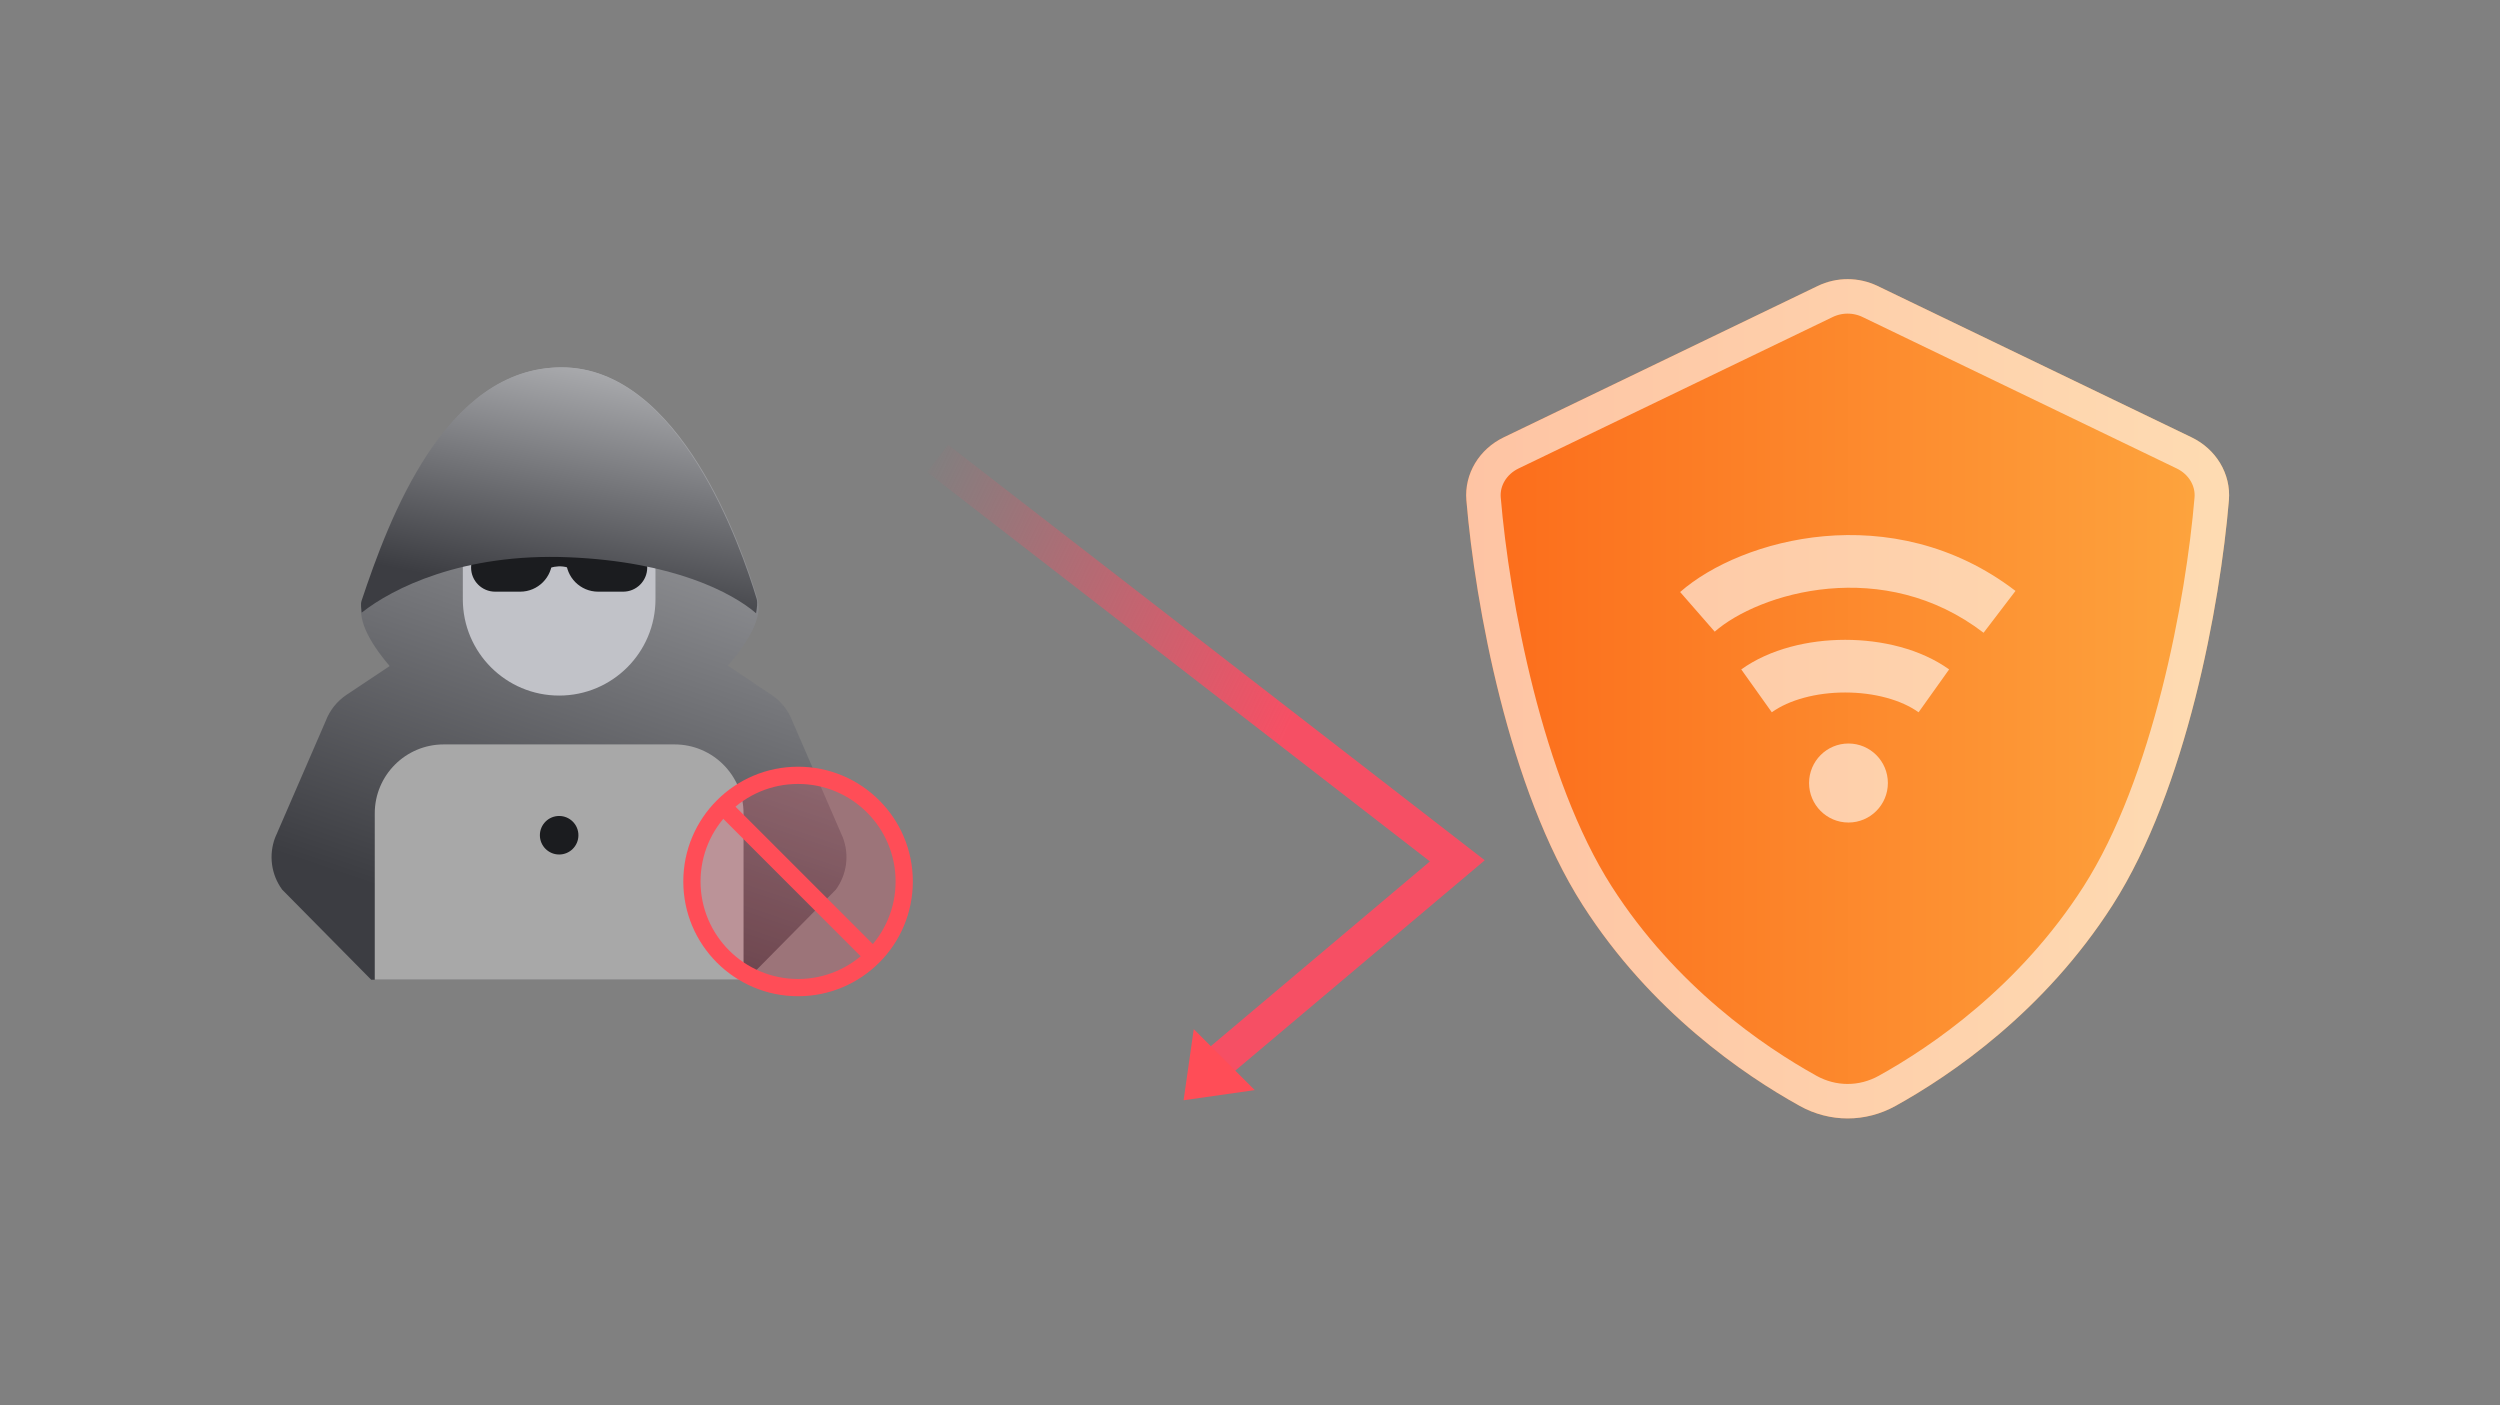 <svg width="580" height="326" viewBox="0 0 580 326" fill="none" xmlns="http://www.w3.org/2000/svg">
<rect x="0" y="0" width="580" height="326" fill="#808080" stroke="none"/>
<path d="M435.6 66.349C431.21 64.233 426.095 64.233 421.704 66.349L348.845 101.472C343.238 104.175 339.679 109.871 340.2 116.073C342.229 140.221 350.034 183.177 367.178 209.968C383.005 234.7 404.625 249.415 417.558 256.585C424.512 260.441 432.792 260.441 439.746 256.585C452.68 249.415 474.3 234.7 490.127 209.968C507.271 183.177 515.076 140.221 517.105 116.073C517.626 109.871 514.066 104.175 508.459 101.472L435.6 66.349Z" fill="url(#paint0_linear_108_18140)"/>
<path d="M423.441 69.952C426.734 68.365 430.571 68.365 433.863 69.952L506.723 105.075C510.97 107.123 513.489 111.331 513.119 115.738C511.103 139.729 503.358 181.871 486.758 207.812C471.418 231.782 450.414 246.097 437.807 253.087C432.059 256.273 425.246 256.273 419.498 253.087C406.89 246.097 385.886 231.782 370.547 207.812C353.947 181.871 346.201 139.729 344.186 115.738C343.815 111.331 346.335 107.123 350.582 105.075L423.441 69.952Z" stroke="white" stroke-opacity="0.6" stroke-width="8"/>
<ellipse cx="428.846" cy="181.66" rx="9.142" ry="9.165" fill="white" fill-opacity="0.6"/>
<path fill-rule="evenodd" clip-rule="evenodd" d="M428.084 160.658C421.313 160.658 415.058 162.382 411.056 165.248L403.971 155.304C410.635 150.532 419.617 148.438 428.084 148.438C436.55 148.438 445.532 150.532 452.196 155.304L445.111 165.248C441.109 162.382 434.854 160.658 428.084 160.658Z" fill="white" fill-opacity="0.6"/>
<path fill-rule="evenodd" clip-rule="evenodd" d="M424.248 136.576C412.564 137.625 402.793 142.178 397.815 146.545L389.788 137.349C397 131.023 409.323 125.647 423.161 124.405C437.176 123.147 453.235 126.086 467.595 137.094L460.19 146.801C448.646 137.951 435.755 135.543 424.248 136.576Z" fill="white" fill-opacity="0.6"/>
<path d="M84.097 139.343C90.428 120.401 103.411 85.231 130.388 85.231C157.819 85.231 172.21 127.212 175.722 138.865C176.975 143.022 173.963 148.499 168.856 154.439L178.965 161.179C181.178 162.654 182.875 164.783 183.82 167.269L195.551 194.321C197.085 198.362 196.472 202.904 193.921 206.393L173.269 227.297H86.114L65.462 206.393C62.911 202.904 62.298 198.362 63.832 194.321L75.563 167.269C76.507 164.783 78.204 162.654 80.417 161.179L90.404 154.521C85.487 148.755 82.741 143.4 84.097 139.343Z" fill="url(#paint1_linear_108_18140)"/>
<path d="M107.375 120.934C107.375 116.467 110.996 112.846 115.463 112.846H143.983C148.45 112.846 152.071 116.467 152.071 120.934V139.024C152.071 151.367 142.065 161.372 129.723 161.372C117.381 161.372 107.375 151.367 107.375 139.024V120.934Z" fill="#C1C2C8"/>
<path d="M86.944 188.705C86.944 179.869 94.107 172.705 102.944 172.705H156.503C165.34 172.705 172.503 179.869 172.503 188.705V227.297H86.944V188.705Z" fill="#A8A8A8"/>
<circle cx="129.723" cy="193.776" r="4.47" fill="#1B1C1F"/>
<path fill-rule="evenodd" clip-rule="evenodd" d="M126.547 132.16L124.935 129.818C125.133 129.711 129.777 127.24 134.512 129.818L132.891 132.155C129.802 130.474 126.68 132.089 126.547 132.16Z" fill="#1B1C1F"/>
<path d="M109.292 131.681C109.292 128.596 111.793 126.095 114.878 126.095H124.403C126.46 126.095 128.127 127.762 128.127 129.819C128.127 133.933 124.792 137.268 120.678 137.268H114.878C111.793 137.268 109.292 134.767 109.292 131.681Z" fill="#1B1C1F"/>
<path d="M150.155 131.681C150.155 128.596 147.654 126.095 144.568 126.095H135.044C132.987 126.095 131.319 127.762 131.319 129.819C131.319 133.933 134.655 137.268 138.769 137.268H144.568C147.654 137.268 150.155 134.767 150.155 131.681Z" fill="#1B1C1F"/>
<path d="M83.917 142.131C91.06 136.477 107.347 128.267 131.943 129.287C156.206 130.293 169.846 137.492 175.408 142.268C175.577 141.058 175.838 139.919 175.521 138.865C172.009 127.212 157.617 85.231 130.187 85.231C103.21 85.231 90.227 120.401 83.896 139.343C83.604 140.216 83.831 141.148 83.917 142.131Z" fill="url(#paint2_linear_108_18140)"/>
<path d="M217.502 106.349L338.102 199.717L281.415 247.513" stroke="url(#paint3_linear_108_18140)" stroke-width="8"/>
<path d="M274.594 255.261L276.952 238.756L291.1 252.903L274.594 255.261Z" fill="#FF4D57"/>
<circle cx="185.152" cy="204.5" r="24.625" fill="#F64F64" fill-opacity="0.24" stroke="#FF4D57" stroke-width="4"/>
<path d="M202.902 222.25L167.402 186.75" stroke="#FF4D57" stroke-width="4"/>
<defs>
<linearGradient id="paint0_linear_108_18140" x1="339.652" y1="262" x2="517.652" y2="262" gradientUnits="userSpaceOnUse">
<stop stop-color="#FC6B1A"/>
<stop offset="1" stop-color="#FDA63F"/>
</linearGradient>
<linearGradient id="paint1_linear_108_18140" x1="144.728" y1="82.357" x2="101.154" y2="210.392" gradientUnits="userSpaceOnUse">
<stop stop-color="#ADAEB1"/>
<stop offset="1" stop-color="#3C3D42"/>
</linearGradient>
<linearGradient id="paint2_linear_108_18140" x1="140.073" y1="84.077" x2="129.131" y2="139.265" gradientUnits="userSpaceOnUse">
<stop stop-color="#ADAEB1"/>
<stop offset="1" stop-color="#3C3D42"/>
</linearGradient>
<linearGradient id="paint3_linear_108_18140" x1="301.422" y1="163.593" x2="208.61" y2="118.576" gradientUnits="userSpaceOnUse">
<stop stop-color="#F64F64"/>
<stop offset="1" stop-color="#F64F64" stop-opacity="0"/>
</linearGradient>
</defs>
</svg>
